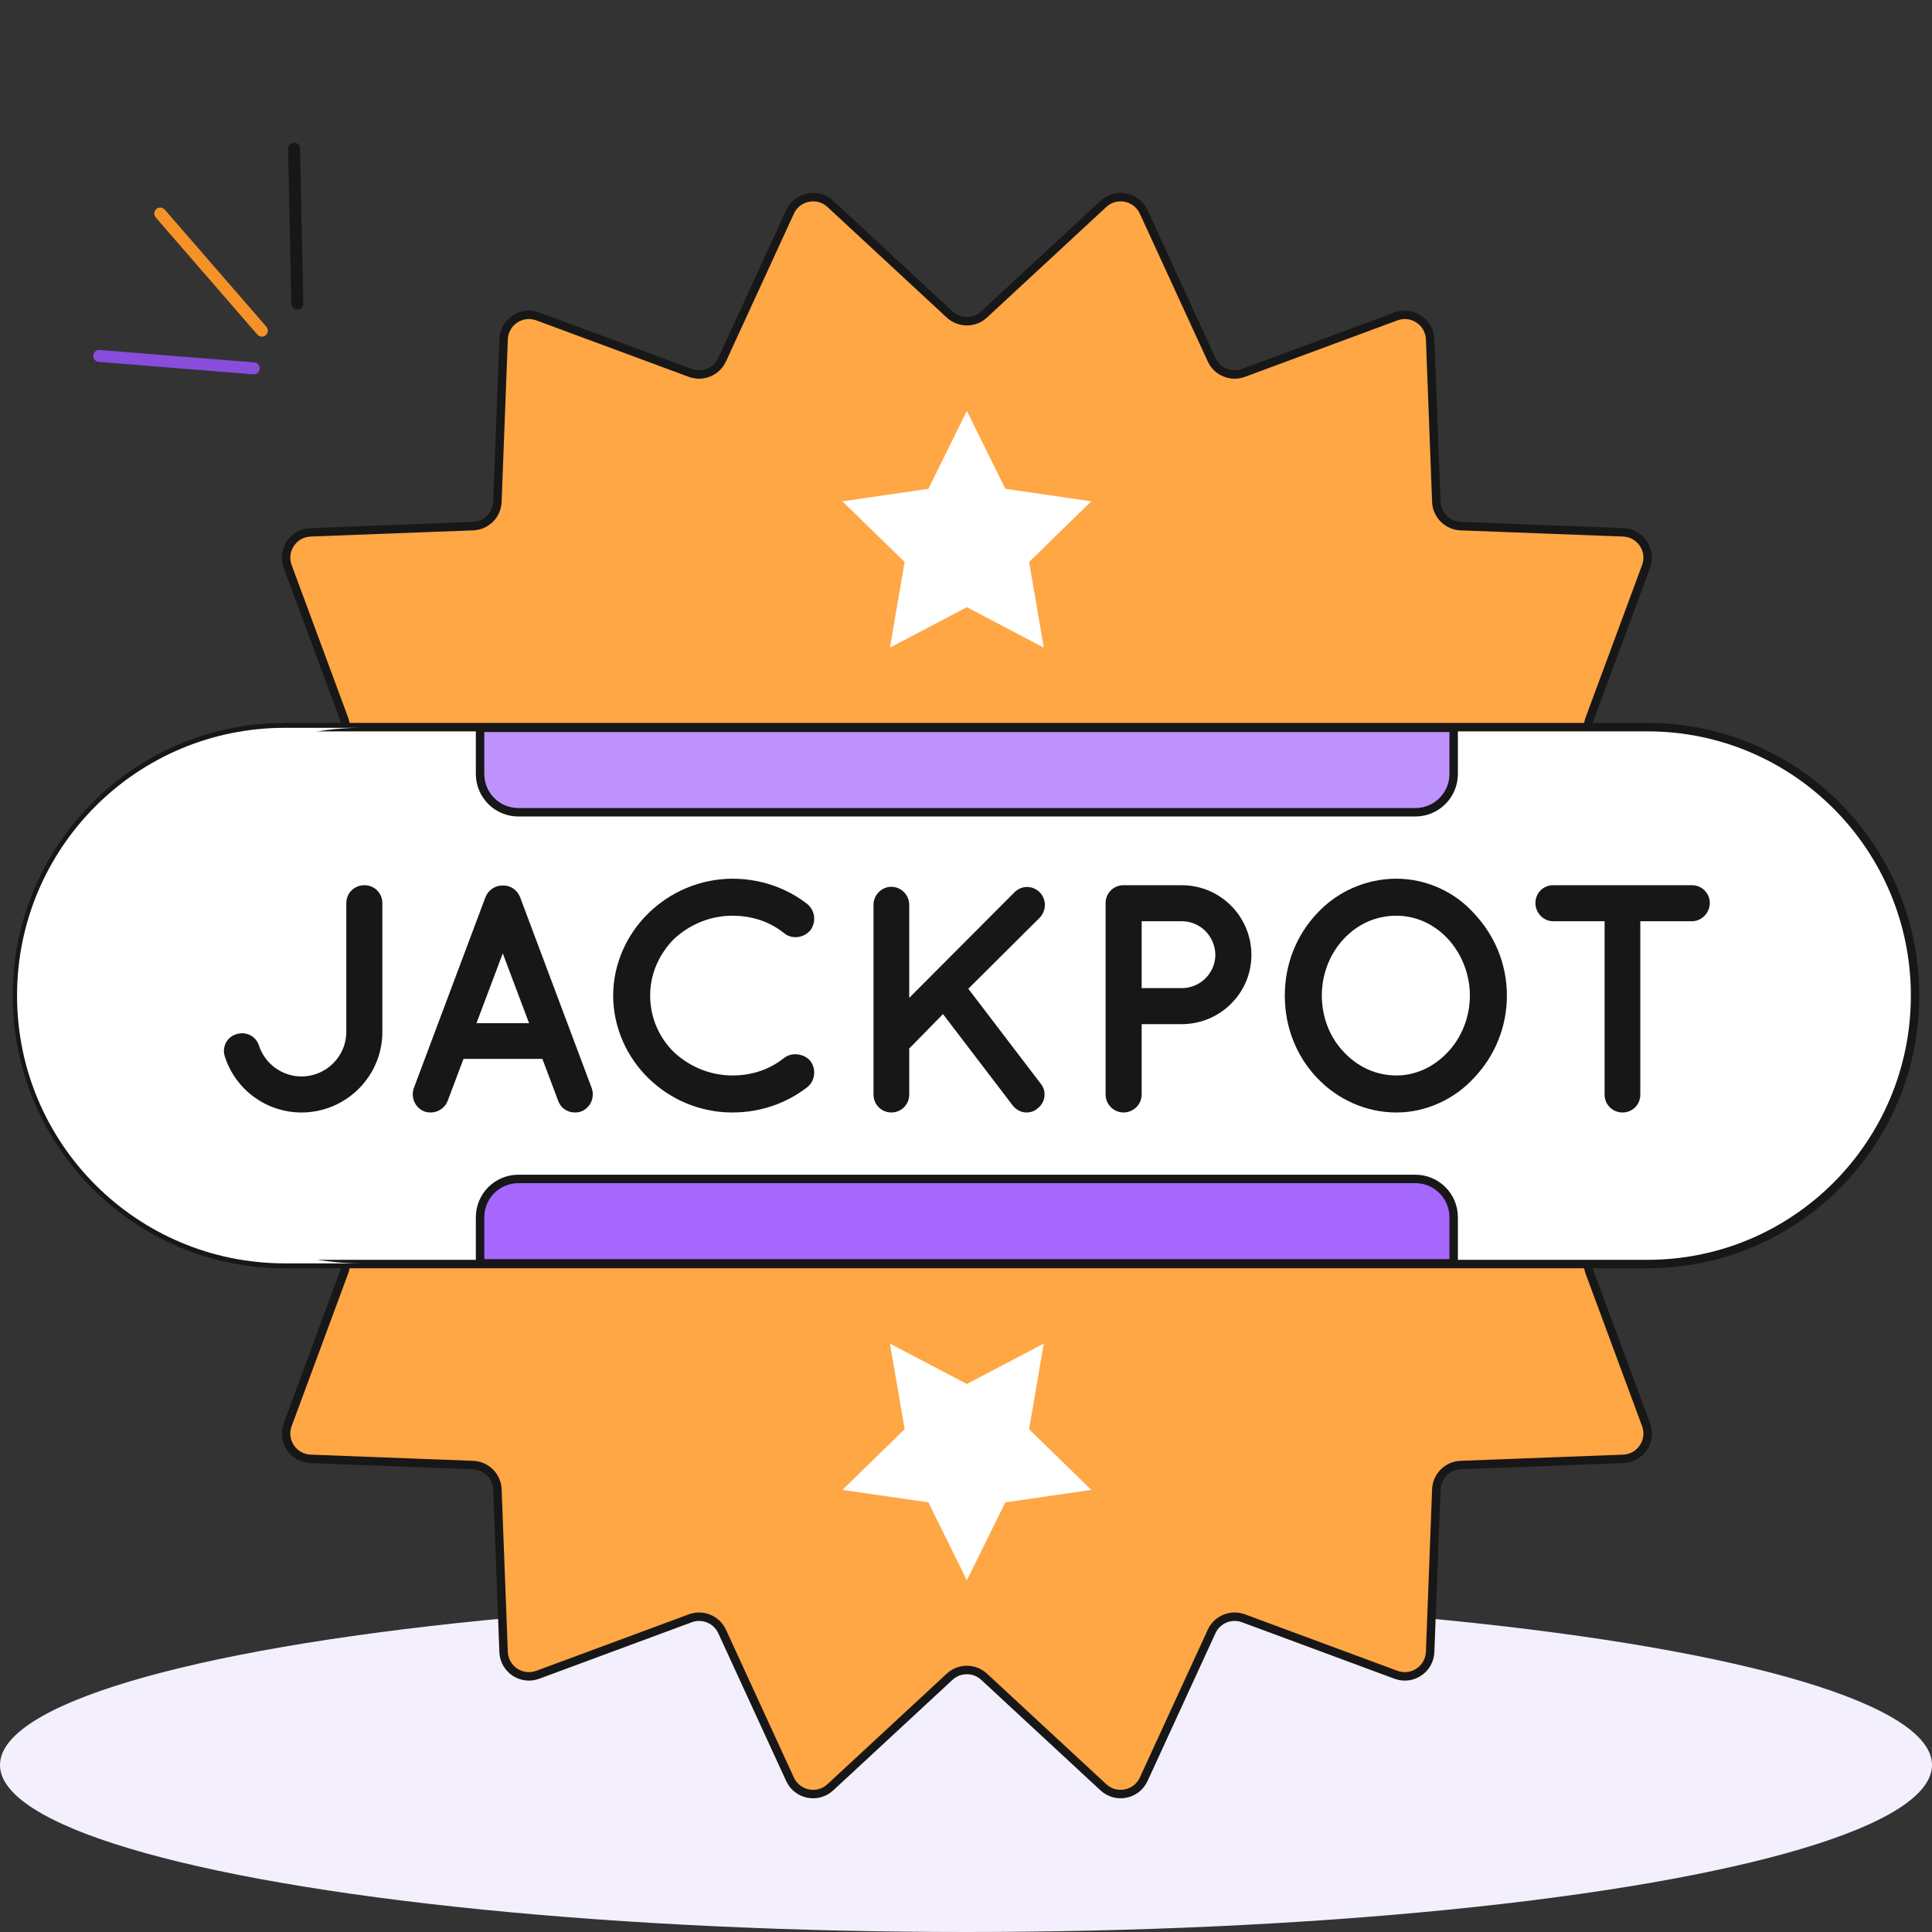 <svg width="457" height="457" viewBox="0 0 457 457" fill="none" xmlns="http://www.w3.org/2000/svg">
<rect x="0" y="0" width="457" height="457" fill="#333333" stroke="none"/>
<ellipse cx="228.5" cy="417.5" rx="228.5" ry="39.5" fill="#F4EFFC"/>
<path d="M61.94 78.209L37.905 50.513" stroke="#F59227" stroke-width="2.83" stroke-linecap="round"/>
<path d="M70.337 71.829L69.555 35.166" stroke="#171717" stroke-width="2.83" stroke-linecap="round"/>
<path d="M60.027 87.138L23.475 84.189" stroke="#884DDB" stroke-width="2.83" stroke-linecap="round"/>
<path d="M224.626 74.377C226.927 76.509 230.482 76.509 232.782 74.377L261.001 48.228C263.996 45.453 268.827 46.414 270.531 50.124L286.595 85.082C287.905 87.933 291.189 89.293 294.131 88.204L330.209 74.843C334.037 73.425 338.133 76.162 338.288 80.241L339.751 118.686C339.87 121.82 342.384 124.334 345.519 124.453L383.963 125.916C388.043 126.071 390.779 130.167 389.361 133.996L376 170.073C374.911 173.015 376.271 176.299 379.122 177.609L414.08 193.673C417.79 195.377 418.751 200.208 415.976 203.203L389.827 231.422C387.695 233.722 387.695 237.277 389.827 239.578L415.976 267.797C418.751 270.791 417.79 275.622 414.08 277.327L379.122 293.39C376.271 294.7 374.911 297.985 376 300.926L389.361 337.004C390.779 340.832 388.043 344.928 383.963 345.083L345.519 346.547C342.384 346.666 339.87 349.18 339.751 352.314L338.288 390.759C338.133 394.838 334.037 397.575 330.209 396.157L294.131 382.796C291.189 381.706 287.905 383.067 286.595 385.917L270.531 420.876C268.827 424.585 263.996 425.546 261.001 422.772L232.782 396.622C230.482 394.49 226.927 394.49 224.626 396.622L196.407 422.772C193.413 425.546 188.582 424.585 186.877 420.876L170.814 385.917C169.504 383.067 166.219 381.706 163.278 382.796L127.2 396.157C123.372 397.575 119.276 394.838 119.121 390.759L117.657 352.314C117.538 349.18 115.025 346.666 111.89 346.547L73.445 345.083C69.366 344.928 66.629 340.832 68.047 337.004L81.408 300.926C82.498 297.985 81.137 294.7 78.287 293.39L43.328 277.327C39.619 275.622 38.658 270.791 41.432 267.797L67.582 239.578C69.714 237.277 69.714 233.722 67.582 231.422L41.432 203.203C38.658 200.208 39.619 195.377 43.328 193.673L78.287 177.609C81.137 176.299 82.498 173.015 81.408 170.073L68.047 133.995C66.629 130.167 69.366 126.071 73.445 125.916L111.89 124.453C115.025 124.334 117.538 121.82 117.657 118.686L119.121 80.241C119.276 76.162 123.372 73.425 127.2 74.843L163.278 88.204C166.219 89.293 169.504 87.933 170.814 85.082L186.877 50.124C188.582 46.414 193.413 45.453 196.407 48.228L224.626 74.377Z" fill="#FFA645" stroke="#171717" stroke-width="2"/>
<path d="M228.703 143.625L210.506 153.19L213.981 132.93L199.262 118.58L219.605 115.624L228.703 97.189L237.8 115.624L258.144 118.58L243.424 132.93L246.9 153.19L228.703 143.625Z" fill="white"/>
<path d="M228.703 327.375L246.9 317.81L243.424 338.07L258.144 352.42L237.8 355.375L228.703 373.811L219.605 355.375L199.262 352.42L213.981 338.07L210.506 317.81L228.703 327.375Z" fill="white"/>
<path d="M389.711 299H67.289C32.336 299 4 270.57 4 235.499C4 200.428 32.336 172 67.289 172H389.709C424.664 172 453 200.428 453 235.499C453 270.57 424.664 299 389.711 299Z" fill="white" stroke="#171717" stroke-width="2"/>
<path d="M67.369 298.839H85.488C50.508 298.839 22.15 270.482 22.15 235.5C22.15 200.52 50.508 172.162 85.488 172.162H67.369C32.389 172.162 4.031 200.518 4.031 235.5C4.031 270.482 32.389 298.839 67.369 298.839Z" fill="white"/>
<path d="M334.793 192.133H122.615C117.612 192.133 113.556 188.076 113.556 183.073V172.16H343.854V183.073C343.852 188.076 339.797 192.133 334.793 192.133Z" fill="#BE92FD" stroke="#171717" stroke-width="2"/>
<path d="M122.615 278.867H334.795C339.797 278.867 343.854 282.924 343.854 287.927V298.839H113.556V287.927C113.556 282.922 117.611 278.867 122.615 278.867Z" fill="#A567FD" stroke="#171717" stroke-width="2"/>
<path d="M61.256 247.328C62.639 251.551 66.632 254.624 71.318 254.624C77.156 254.624 81.917 249.862 81.917 244.101V213.61C81.917 211.23 83.838 209.385 86.219 209.385C88.521 209.385 90.442 211.23 90.442 213.61V244.101C90.442 254.624 81.841 263.149 71.318 263.149C62.869 263.149 55.65 257.619 53.192 249.939C52.423 247.636 53.73 245.255 55.879 244.639C58.185 243.871 60.564 245.101 61.256 247.328Z" fill="#171717"/>
<path d="M128.298 250.477H109.635L105.872 260.462C105.18 262.151 103.567 263.149 101.879 263.149C101.34 263.149 100.878 263.073 100.418 262.919C98.191 262.074 97.115 259.616 97.883 257.389L114.857 212.152C115.549 210.463 117.238 209.387 118.928 209.465C120.695 209.389 122.307 210.463 122.998 212.152L139.971 257.389C140.74 259.618 139.663 262.074 137.438 262.919C137.054 263.071 136.516 263.149 135.978 263.149C134.288 263.149 132.675 262.151 132.061 260.462L128.298 250.477ZM125.15 242.028L118.928 225.514L112.706 242.028H125.15Z" fill="#171717"/>
<path d="M145.034 235.5C145.11 220.293 157.859 207.927 173.222 207.85C179.98 207.85 186.124 210.077 190.963 213.841C192.806 215.377 193.114 218.066 191.732 219.985C190.195 221.905 187.352 222.211 185.586 220.829C182.207 218.064 177.983 216.605 173.222 216.605C167.922 216.605 163.006 218.756 159.397 222.135C155.94 225.668 153.789 230.276 153.789 235.5C153.789 240.722 155.938 245.483 159.397 248.864C163.006 252.243 167.922 254.394 173.222 254.394C177.983 254.394 182.131 252.935 185.586 250.17C187.352 248.864 190.195 249.172 191.732 251.015C193.114 252.935 192.806 255.698 190.963 257.159C186.124 260.922 179.98 263.149 173.222 263.149C157.859 263.149 145.11 250.783 145.034 235.5Z" fill="#171717"/>
<path d="M206.62 258.924V213.994C206.62 211.768 208.465 209.769 210.845 209.769C213.224 209.769 215.069 211.766 215.069 213.994V236.036L239.953 211.076C241.644 209.385 244.253 209.385 245.943 211.076C247.558 212.688 247.558 215.377 245.943 217.066L229.048 233.885L246.097 256.237C247.634 258.003 247.328 260.69 245.483 262.15C244.715 262.843 243.793 263.149 242.796 263.149C241.644 263.149 240.491 262.611 239.647 261.612L223.057 239.877L215.071 248.018V258.924C215.071 261.228 213.226 263.147 210.847 263.147C208.463 263.149 206.62 261.228 206.62 258.924Z" fill="#171717"/>
<path d="M279.496 242.258H270.049V258.924C270.049 261.228 268.129 263.147 265.75 263.147C263.443 263.147 261.524 261.227 261.524 258.924V213.61C261.524 211.23 263.445 209.385 265.75 209.385H265.826H279.496C288.637 209.385 296.01 216.758 296.01 225.899C296.012 234.885 288.637 242.258 279.496 242.258ZM270.051 233.733H279.498C283.954 233.733 287.409 230.2 287.487 225.899C287.409 221.443 283.954 217.91 279.498 217.91H270.051V233.733Z" fill="#171717"/>
<path d="M348.689 216.069C353.451 221.139 356.446 227.897 356.446 235.502C356.446 243.104 353.451 249.94 348.689 254.932C344.157 259.924 337.399 263.151 330.331 263.151C322.959 263.151 316.2 259.926 311.515 254.932C306.753 249.94 303.912 243.104 303.912 235.502C303.912 227.897 306.753 221.139 311.515 216.069C316.2 211 322.957 207.85 330.331 207.85C337.397 207.85 344.157 211 348.689 216.069ZM347.689 235.5C347.689 230.276 345.614 225.438 342.467 222.059C339.242 218.604 334.94 216.607 330.331 216.607C325.415 216.607 321.116 218.604 317.891 222.059C314.666 225.438 312.667 230.278 312.667 235.5C312.667 240.722 314.664 245.561 317.891 248.864C321.116 252.319 325.415 254.394 330.331 254.394C334.94 254.394 339.242 252.319 342.467 248.864C345.616 245.561 347.689 240.723 347.689 235.5Z" fill="#171717"/>
<path d="M400.215 217.912H388.004V258.925C388.004 261.306 386.16 263.149 383.779 263.149C381.476 263.149 379.556 261.304 379.556 258.925V217.912H367.422C365.041 217.912 363.196 215.915 363.196 213.61C363.196 211.23 365.041 209.385 367.422 209.385H400.217C402.519 209.385 404.44 211.23 404.44 213.61C404.438 215.915 402.519 217.912 400.215 217.912Z" fill="#171717"/>
</svg>
